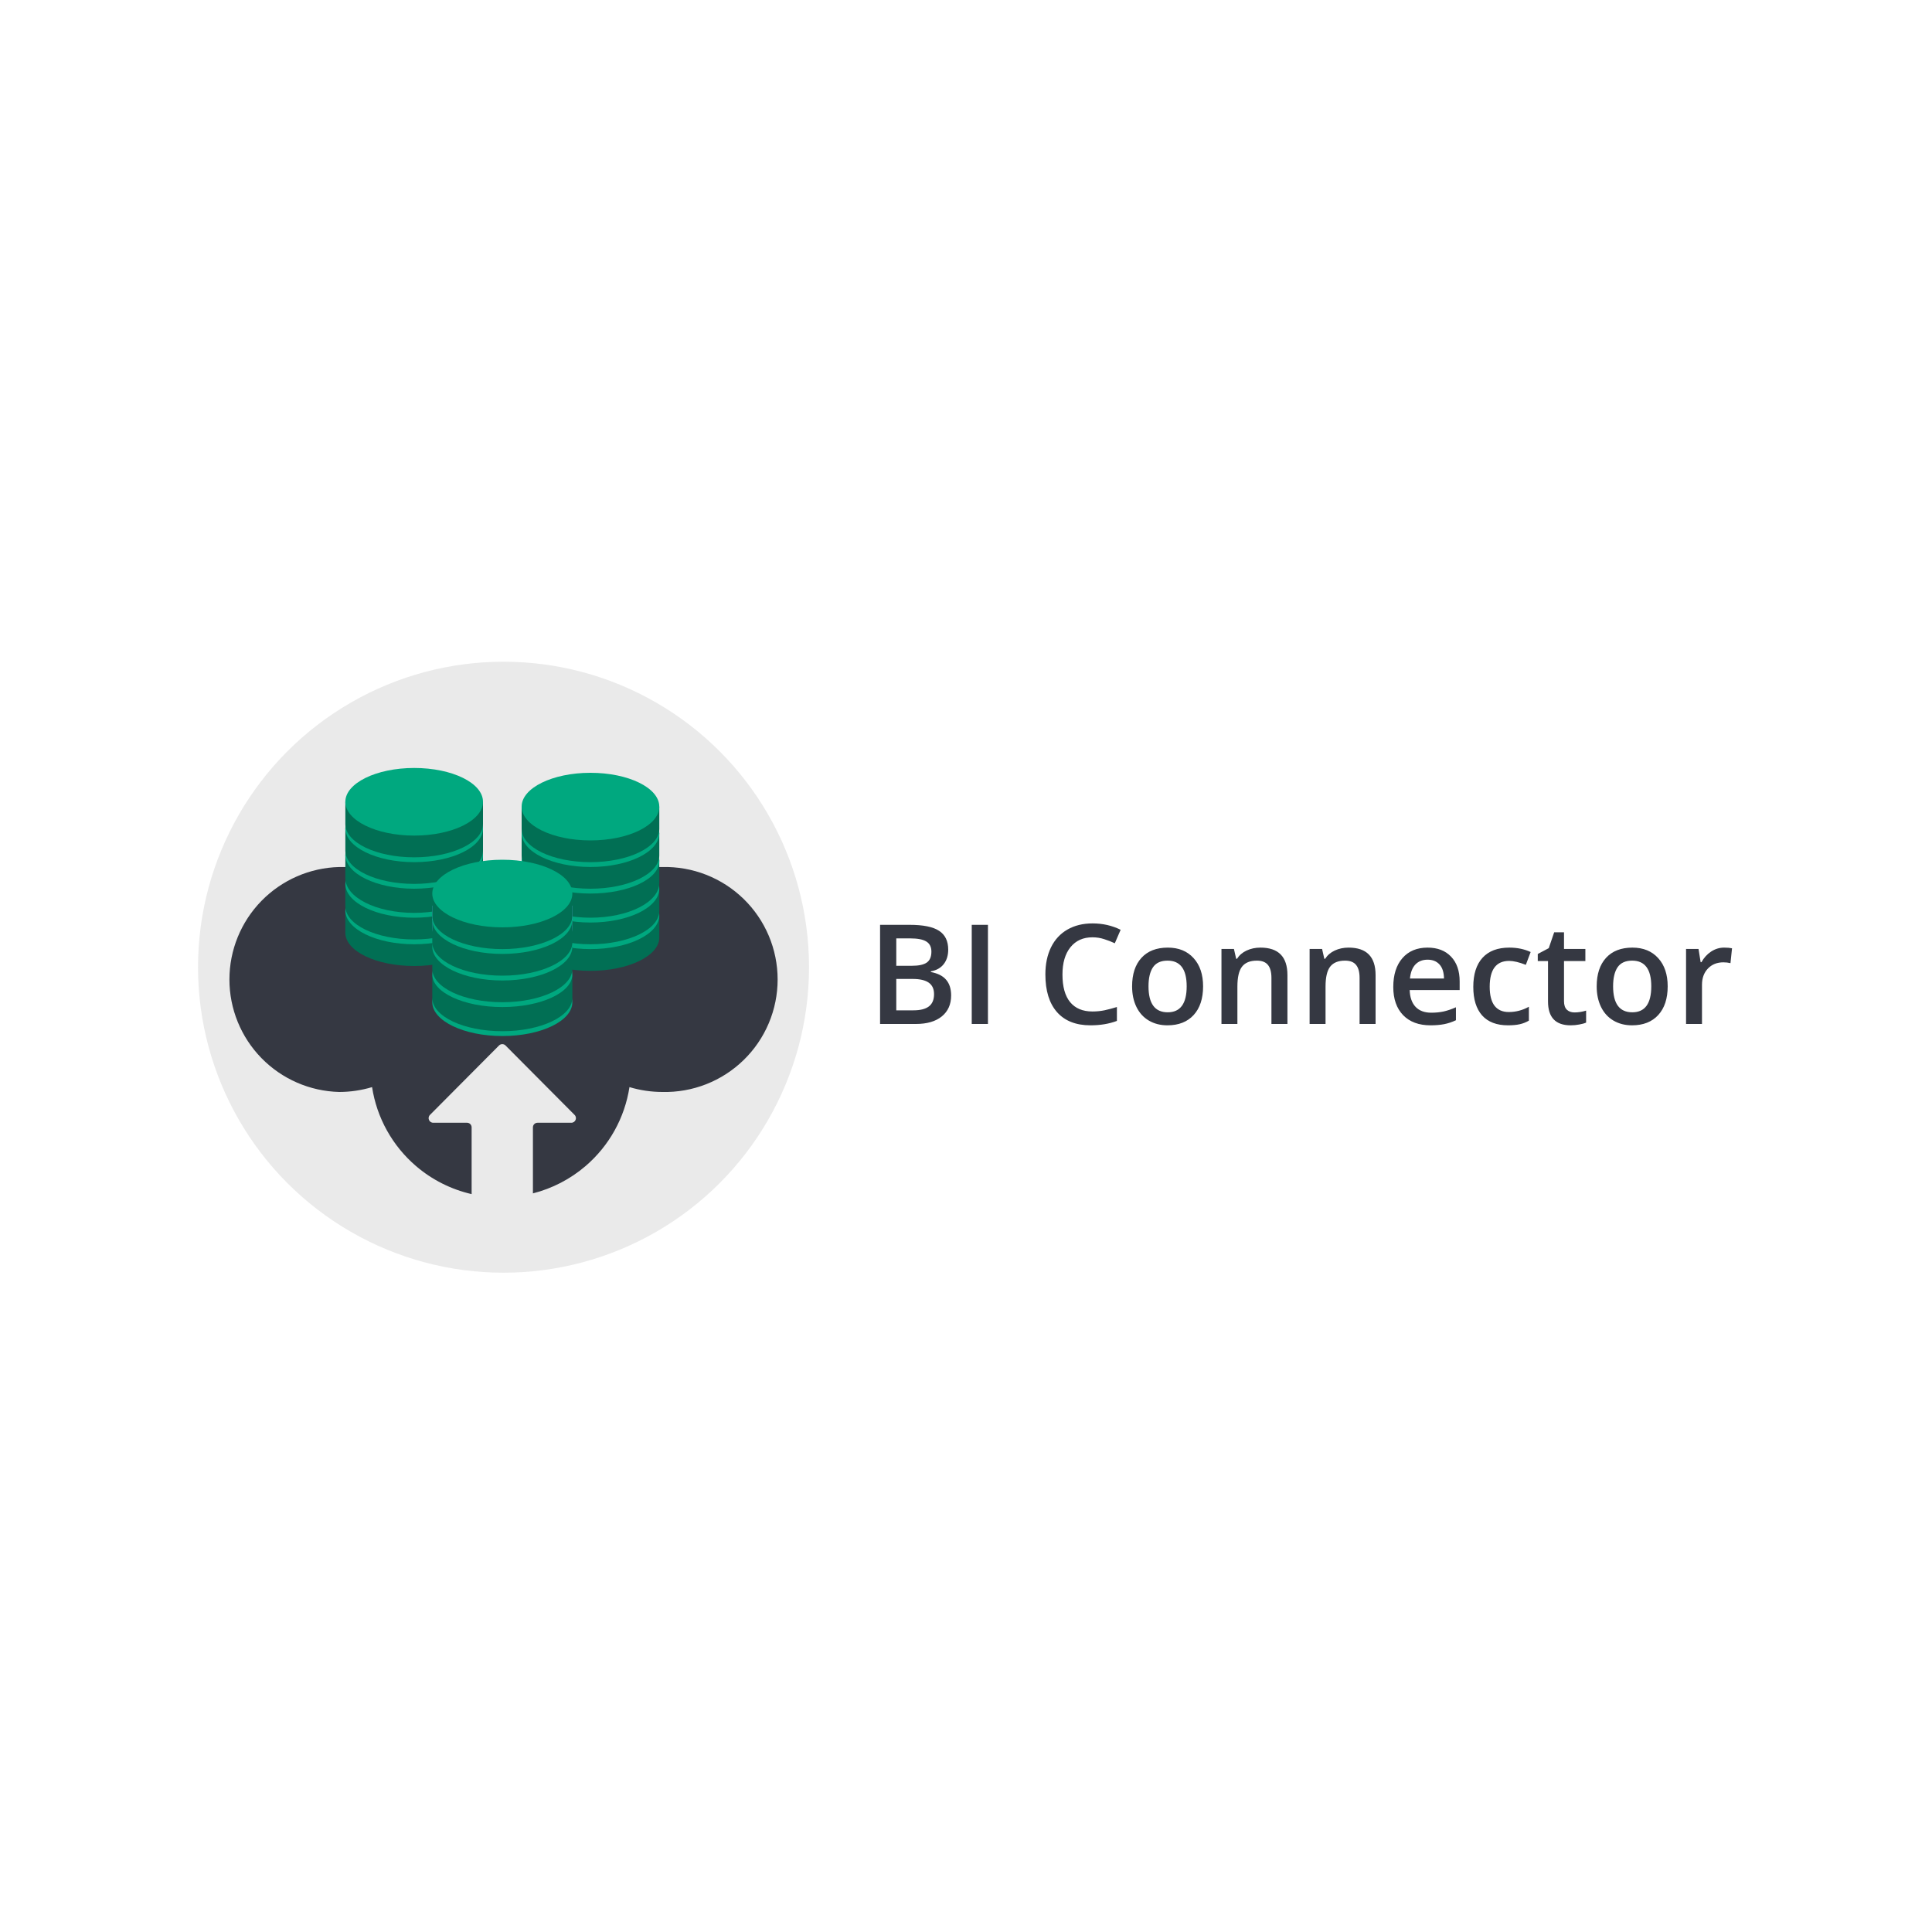 <svg width="800" height="800" viewBox="0 0 800 800" fill="none" xmlns="http://www.w3.org/2000/svg">
<rect width="800" height="800" fill="white"/>
<path d="M364.419 382.953H376.604C382.256 382.953 386.337 383.776 388.845 385.423C391.372 387.07 392.635 389.672 392.635 393.229C392.635 395.624 392.018 397.618 390.782 399.209C389.547 400.8 387.769 401.801 385.448 402.213V402.494C388.33 403.036 390.445 404.113 391.793 405.722C393.159 407.313 393.843 409.475 393.843 412.208C393.843 415.895 392.551 418.787 389.968 420.884C387.404 422.961 383.829 424 379.243 424H364.419V382.953ZM371.129 399.911H377.586C380.394 399.911 382.444 399.471 383.735 398.591C385.027 397.693 385.672 396.177 385.672 394.043C385.672 392.115 384.97 390.72 383.567 389.859C382.182 388.998 379.973 388.568 376.941 388.568H371.129V399.911ZM371.129 405.357V418.357H378.26C381.068 418.357 383.183 417.823 384.605 416.756C386.047 415.671 386.767 413.967 386.767 411.646C386.767 409.513 386.037 407.931 384.577 406.902C383.117 405.872 380.899 405.357 377.923 405.357H371.129ZM402.378 424V382.953H409.088V424H402.378ZM452.353 388.119C448.497 388.119 445.465 389.485 443.257 392.218C441.048 394.951 439.944 398.722 439.944 403.532C439.944 408.567 441.001 412.376 443.116 414.959C445.25 417.542 448.329 418.834 452.353 418.834C454.094 418.834 455.779 418.666 457.407 418.329C459.035 417.973 460.729 417.524 462.489 416.981V422.737C459.269 423.953 455.619 424.562 451.539 424.562C445.531 424.562 440.917 422.746 437.698 419.115C434.478 415.465 432.868 410.252 432.868 403.476C432.868 399.209 433.645 395.475 435.199 392.274C436.771 389.073 439.036 386.621 441.993 384.918C444.951 383.215 448.423 382.363 452.409 382.363C456.602 382.363 460.477 383.243 464.033 385.002L461.618 390.589C460.233 389.934 458.764 389.363 457.21 388.877C455.676 388.371 454.057 388.119 452.353 388.119ZM498.174 408.418C498.174 413.49 496.873 417.449 494.271 420.294C491.669 423.139 488.047 424.562 483.406 424.562C480.504 424.562 477.94 423.906 475.713 422.596C473.485 421.286 471.773 419.405 470.575 416.953C469.377 414.501 468.778 411.656 468.778 408.418C468.778 403.383 470.069 399.452 472.652 396.626C475.235 393.799 478.876 392.386 483.574 392.386C488.066 392.386 491.622 393.837 494.243 396.738C496.863 399.621 498.174 403.514 498.174 408.418ZM475.572 408.418C475.572 415.587 478.221 419.171 483.518 419.171C488.759 419.171 491.379 415.587 491.379 408.418C491.379 401.324 488.74 397.777 483.462 397.777C480.691 397.777 478.679 398.694 477.425 400.528C476.19 402.363 475.572 404.992 475.572 408.418ZM533.1 424H526.474V404.908C526.474 402.512 525.988 400.725 525.014 399.546C524.06 398.366 522.534 397.777 520.438 397.777C517.649 397.777 515.609 398.6 514.317 400.248C513.026 401.895 512.38 404.656 512.38 408.53V424H505.782V392.948H510.948L511.875 397.019H512.212C513.148 395.54 514.476 394.398 516.198 393.594C517.92 392.789 519.83 392.386 521.926 392.386C529.376 392.386 533.1 396.177 533.1 403.757V424ZM569.599 424H562.973V404.908C562.973 402.512 562.487 400.725 561.513 399.546C560.559 398.366 559.033 397.777 556.937 397.777C554.148 397.777 552.108 398.6 550.816 400.248C549.525 401.895 548.879 404.656 548.879 408.53V424H542.281V392.948H547.447L548.374 397.019H548.711C549.647 395.54 550.976 394.398 552.698 393.594C554.42 392.789 556.329 392.386 558.425 392.386C565.875 392.386 569.599 396.177 569.599 403.757V424ZM592.341 424.562C587.512 424.562 583.731 423.158 580.998 420.35C578.284 417.524 576.927 413.64 576.927 408.698C576.927 403.626 578.191 399.639 580.718 396.738C583.244 393.837 586.716 392.386 591.134 392.386C595.233 392.386 598.471 393.631 600.848 396.12C603.225 398.61 604.414 402.035 604.414 406.396V409.962H583.722C583.815 412.975 584.629 415.296 586.164 416.925C587.699 418.535 589.861 419.339 592.65 419.339C594.484 419.339 596.188 419.171 597.76 418.834C599.351 418.478 601.054 417.898 602.87 417.093V422.456C601.26 423.223 599.632 423.766 597.984 424.084C596.337 424.402 594.456 424.562 592.341 424.562ZM591.134 397.384C589.037 397.384 587.353 398.048 586.08 399.377C584.826 400.706 584.077 402.643 583.834 405.189H597.928C597.891 402.625 597.273 400.687 596.075 399.377C594.877 398.048 593.23 397.384 591.134 397.384ZM624.432 424.562C619.734 424.562 616.159 423.195 613.707 420.462C611.274 417.711 610.057 413.771 610.057 408.642C610.057 403.42 611.33 399.405 613.875 396.598C616.44 393.79 620.136 392.386 624.966 392.386C628.241 392.386 631.189 392.995 633.81 394.211L631.816 399.518C629.027 398.432 626.725 397.889 624.909 397.889C619.538 397.889 616.852 401.455 616.852 408.586C616.852 412.068 617.516 414.688 618.845 416.448C620.193 418.188 622.158 419.059 624.741 419.059C627.68 419.059 630.459 418.329 633.08 416.869V422.624C631.9 423.317 630.637 423.813 629.289 424.112C627.96 424.412 626.341 424.562 624.432 424.562ZM651.947 419.227C653.556 419.227 655.166 418.974 656.776 418.469V423.438C656.046 423.757 655.101 424.019 653.94 424.225C652.798 424.449 651.61 424.562 650.375 424.562C644.123 424.562 640.997 421.267 640.997 414.679V397.945H636.758V395.025L641.306 392.611L643.552 386.041H647.623V392.948H656.467V397.945H647.623V414.566C647.623 416.157 648.016 417.337 648.802 418.104C649.607 418.853 650.655 419.227 651.947 419.227ZM690.552 408.418C690.552 413.49 689.251 417.449 686.649 420.294C684.047 423.139 680.425 424.562 675.783 424.562C672.882 424.562 670.318 423.906 668.091 422.596C665.863 421.286 664.151 419.405 662.953 416.953C661.755 414.501 661.156 411.656 661.156 408.418C661.156 403.383 662.447 399.452 665.03 396.626C667.613 393.799 671.254 392.386 675.952 392.386C680.444 392.386 684 393.837 686.621 396.738C689.241 399.621 690.552 403.514 690.552 408.418ZM667.95 408.418C667.95 415.587 670.599 419.171 675.896 419.171C681.137 419.171 683.757 415.587 683.757 408.418C683.757 401.324 681.118 397.777 675.84 397.777C673.069 397.777 671.057 398.694 669.803 400.528C668.568 402.363 667.95 404.992 667.95 408.418ZM713.911 392.386C715.24 392.386 716.335 392.48 717.196 392.667L716.55 398.816C715.614 398.591 714.641 398.479 713.63 398.479C710.991 398.479 708.848 399.34 707.201 401.062C705.572 402.784 704.758 405.021 704.758 407.772V424H698.16V392.948H703.326L704.197 398.423H704.533C705.563 396.57 706.901 395.1 708.548 394.015C710.214 392.929 712.002 392.386 713.911 392.386Z" fill="#353842"/>
<circle cx="208.5" cy="400.5" r="126.5" fill="#EAEAEA"/>
<path fill-rule="evenodd" clip-rule="evenodd" d="M154.068 450.15C149.661 451.474 145.085 452.151 140.483 452.161C128.319 451.863 116.753 446.826 108.255 438.124C99.757 429.422 95 417.746 95 405.587C95 393.429 99.757 381.753 108.255 373.051C116.753 364.349 128.319 359.312 140.483 359.014L274.234 359.014C280.451 358.862 286.636 359.954 292.424 362.226C298.212 364.498 303.487 367.905 307.938 372.244C312.389 376.584 315.926 381.77 318.341 387.496C320.756 393.222 322 399.373 322 405.587C322 411.801 320.756 417.952 318.341 423.679C315.926 429.405 312.389 434.591 307.938 438.93C303.487 443.27 298.212 446.676 292.424 448.949C286.636 451.221 280.451 452.313 274.234 452.161C269.632 452.151 265.056 451.474 260.649 450.15C258.688 462.867 252.237 474.463 242.463 482.84C236.122 488.274 228.654 492.121 220.674 494.153V466.804C220.674 465.755 221.525 464.904 222.574 464.904H236.581C238.271 464.904 239.12 462.862 237.928 461.664L209.329 432.911C208.586 432.165 207.377 432.165 206.635 432.911L178.035 461.664C176.843 462.862 177.692 464.904 179.382 464.904H193.39C194.439 464.904 195.29 465.755 195.29 466.804V494.455C186.841 492.516 178.924 488.556 172.254 482.84C162.48 474.463 156.029 462.867 154.068 450.15Z" fill="#353842"/>
<path d="M216 379V388.217C216 395.867 228.745 402 244.491 402C260.238 402 273 395.798 273 388.217V379H216Z" fill="#016F54"/>
<path d="M273 379C273 386.752 260.238 393 244.491 393C228.745 393 216 386.7 216 379C216 371.3 228.745 365 244.491 365C260.238 365 273 371.23 273 379Z" fill="#00A87F"/>
<path d="M216 368.017V377.217C216 384.867 228.745 391 244.491 391C260.238 391 273 384.798 273 377.217V368L216 368.017Z" fill="#016F54"/>
<path d="M273 368C273 375.752 260.238 382 244.491 382C228.745 382 216 375.7 216 368C216 360.3 228.745 354 244.491 354C260.238 354 273 360.23 273 368Z" fill="#00A87F"/>
<path d="M216 356V365.629C216 373.587 228.745 380 244.491 380C260.238 380 273 373.533 273 365.629V356H216Z" fill="#016F54"/>
<path d="M273 356.5C273 363.993 260.238 370 244.491 370C228.745 370 216 363.942 216 356.5C216 349.058 228.745 343 244.491 343C260.238 343 273 349.007 273 356.5Z" fill="#00A87F"/>
<path d="M216 345.069V354.228C216 361.854 228.745 368 244.491 368C260.238 368 273 361.802 273 354.228V345L216 345.069Z" fill="#016F54"/>
<path d="M273 345C273 352.77 260.238 359 244.491 359C228.745 359 216 352.717 216 345C216 337.283 228.745 331 244.491 331C260.238 331 273 337.23 273 345Z" fill="#00A87F"/>
<path d="M216 334V343.228C216 350.854 228.745 357 244.491 357C260.238 357 273 350.802 273 343.228V334H216Z" fill="#016F54"/>
<path d="M273 334C273 341.77 260.238 348 244.491 348C228.745 348 216 341.717 216 334C216 326.283 228.745 320 244.491 320C260.238 320 273 326.23 273 334Z" fill="#00A87F"/>
<path d="M143 377V386.228C143 393.854 155.762 400 171.509 400C187.255 400 200 393.802 200 386.228V377H143Z" fill="#016F54"/>
<path d="M200 377C200 384.77 187.255 391 171.509 391C155.762 391 143 384.7 143 377C143 369.3 155.762 363 171.509 363C187.255 363 200 369.265 200 377Z" fill="#00A87F"/>
<path d="M143 366V375.228C143 382.871 155.762 389 171.509 389C187.255 389 200 382.82 200 375.228V366H143Z" fill="#016F54"/>
<path d="M200 366C200 373.77 187.255 380 171.509 380C155.762 380 143 373.7 143 366C143 358.3 155.762 352 171.509 352C187.255 352 200 358.248 200 366Z" fill="#00A87F"/>
<path d="M143 354V363.618C143 371.6 155.762 378 171.509 378C187.255 378 200 371.528 200 363.618V354H143Z" fill="#016F54"/>
<path d="M200 354C200 361.752 187.255 368 171.509 368C155.762 368 143 361.7 143 354C143 346.3 155.762 340 171.509 340C187.255 340 200 346.3 200 354Z" fill="#00A87F"/>
<path d="M143 343V352.217C143 359.867 155.762 366 171.509 366C187.255 366 200 359.798 200 352.217V343H143Z" fill="#016F54"/>
<path d="M200 343C200 350.752 187.255 357 171.509 357C155.762 357 143 350.7 143 343C143 335.3 155.762 329 171.509 329C187.255 329 200 335.23 200 343Z" fill="#00A87F"/>
<path d="M143 332V341.228C143 348.854 155.762 355 171.509 355C187.255 355 200 348.802 200 341.228V332H143Z" fill="#016F54"/>
<path d="M200 332C200 339.752 187.255 346 171.509 346C155.762 346 143 339.7 143 332C143 324.3 155.762 318 171.509 318C187.255 318 200 324.23 200 332Z" fill="#00A87F"/>
<path d="M179 375V384.228C179 391.871 191.986 398 208.009 398C224.031 398 237 391.802 237 384.228V375H179Z" fill="#64ABE5"/>
<path d="M237 415C237 422.77 224.014 429 208.009 429C192.004 429 179 422.7 179 415C179 407.3 191.986 401 208.009 401C224.031 401 237 407.248 237 415Z" fill="#00A87F"/>
<path d="M179 404V413.217C179 420.867 191.986 427 208.009 427C224.031 427 237 420.798 237 413.217V404H179Z" fill="#016F54"/>
<path d="M237 403.5C237 410.976 224.014 417 208.009 417C192.004 417 179 410.925 179 403.5C179 396.075 191.986 390 208.009 390C224.031 390 237 396.007 237 403.5Z" fill="#00A87F"/>
<path d="M179 392V401.217C179 408.867 191.986 415 208.009 415C224.031 415 237 408.798 237 401.217V392H179Z" fill="#016F54"/>
<path d="M237 392C237 399.752 224.014 406 208.009 406C192.004 406 179 399.7 179 392C179 384.3 191.986 378 208.009 378C224.031 378 237 384.23 237 392Z" fill="#00A87F"/>
<path d="M179 381V390.228C179 397.854 191.986 404 208.009 404C224.031 404 237 397.802 237 390.228V381H179Z" fill="#016F54"/>
<path d="M237 381C237 388.77 224.014 395 208.009 395C192.004 395 179 388.717 179 381C179 373.283 191.986 367 208.009 367C224.031 367 237 373.23 237 381Z" fill="#00A87F"/>
<path d="M179 370V379.228C179 386.854 191.986 393 208.009 393C224.031 393 237 386.802 237 379.228V370H179Z" fill="#016F54"/>
<path d="M237 370C237 377.77 224.014 384 208.009 384C192.004 384 179 377.717 179 370C179 362.283 191.986 356 208.009 356C224.031 356 237 362.23 237 370Z" fill="#00A87F"/>
</svg>
